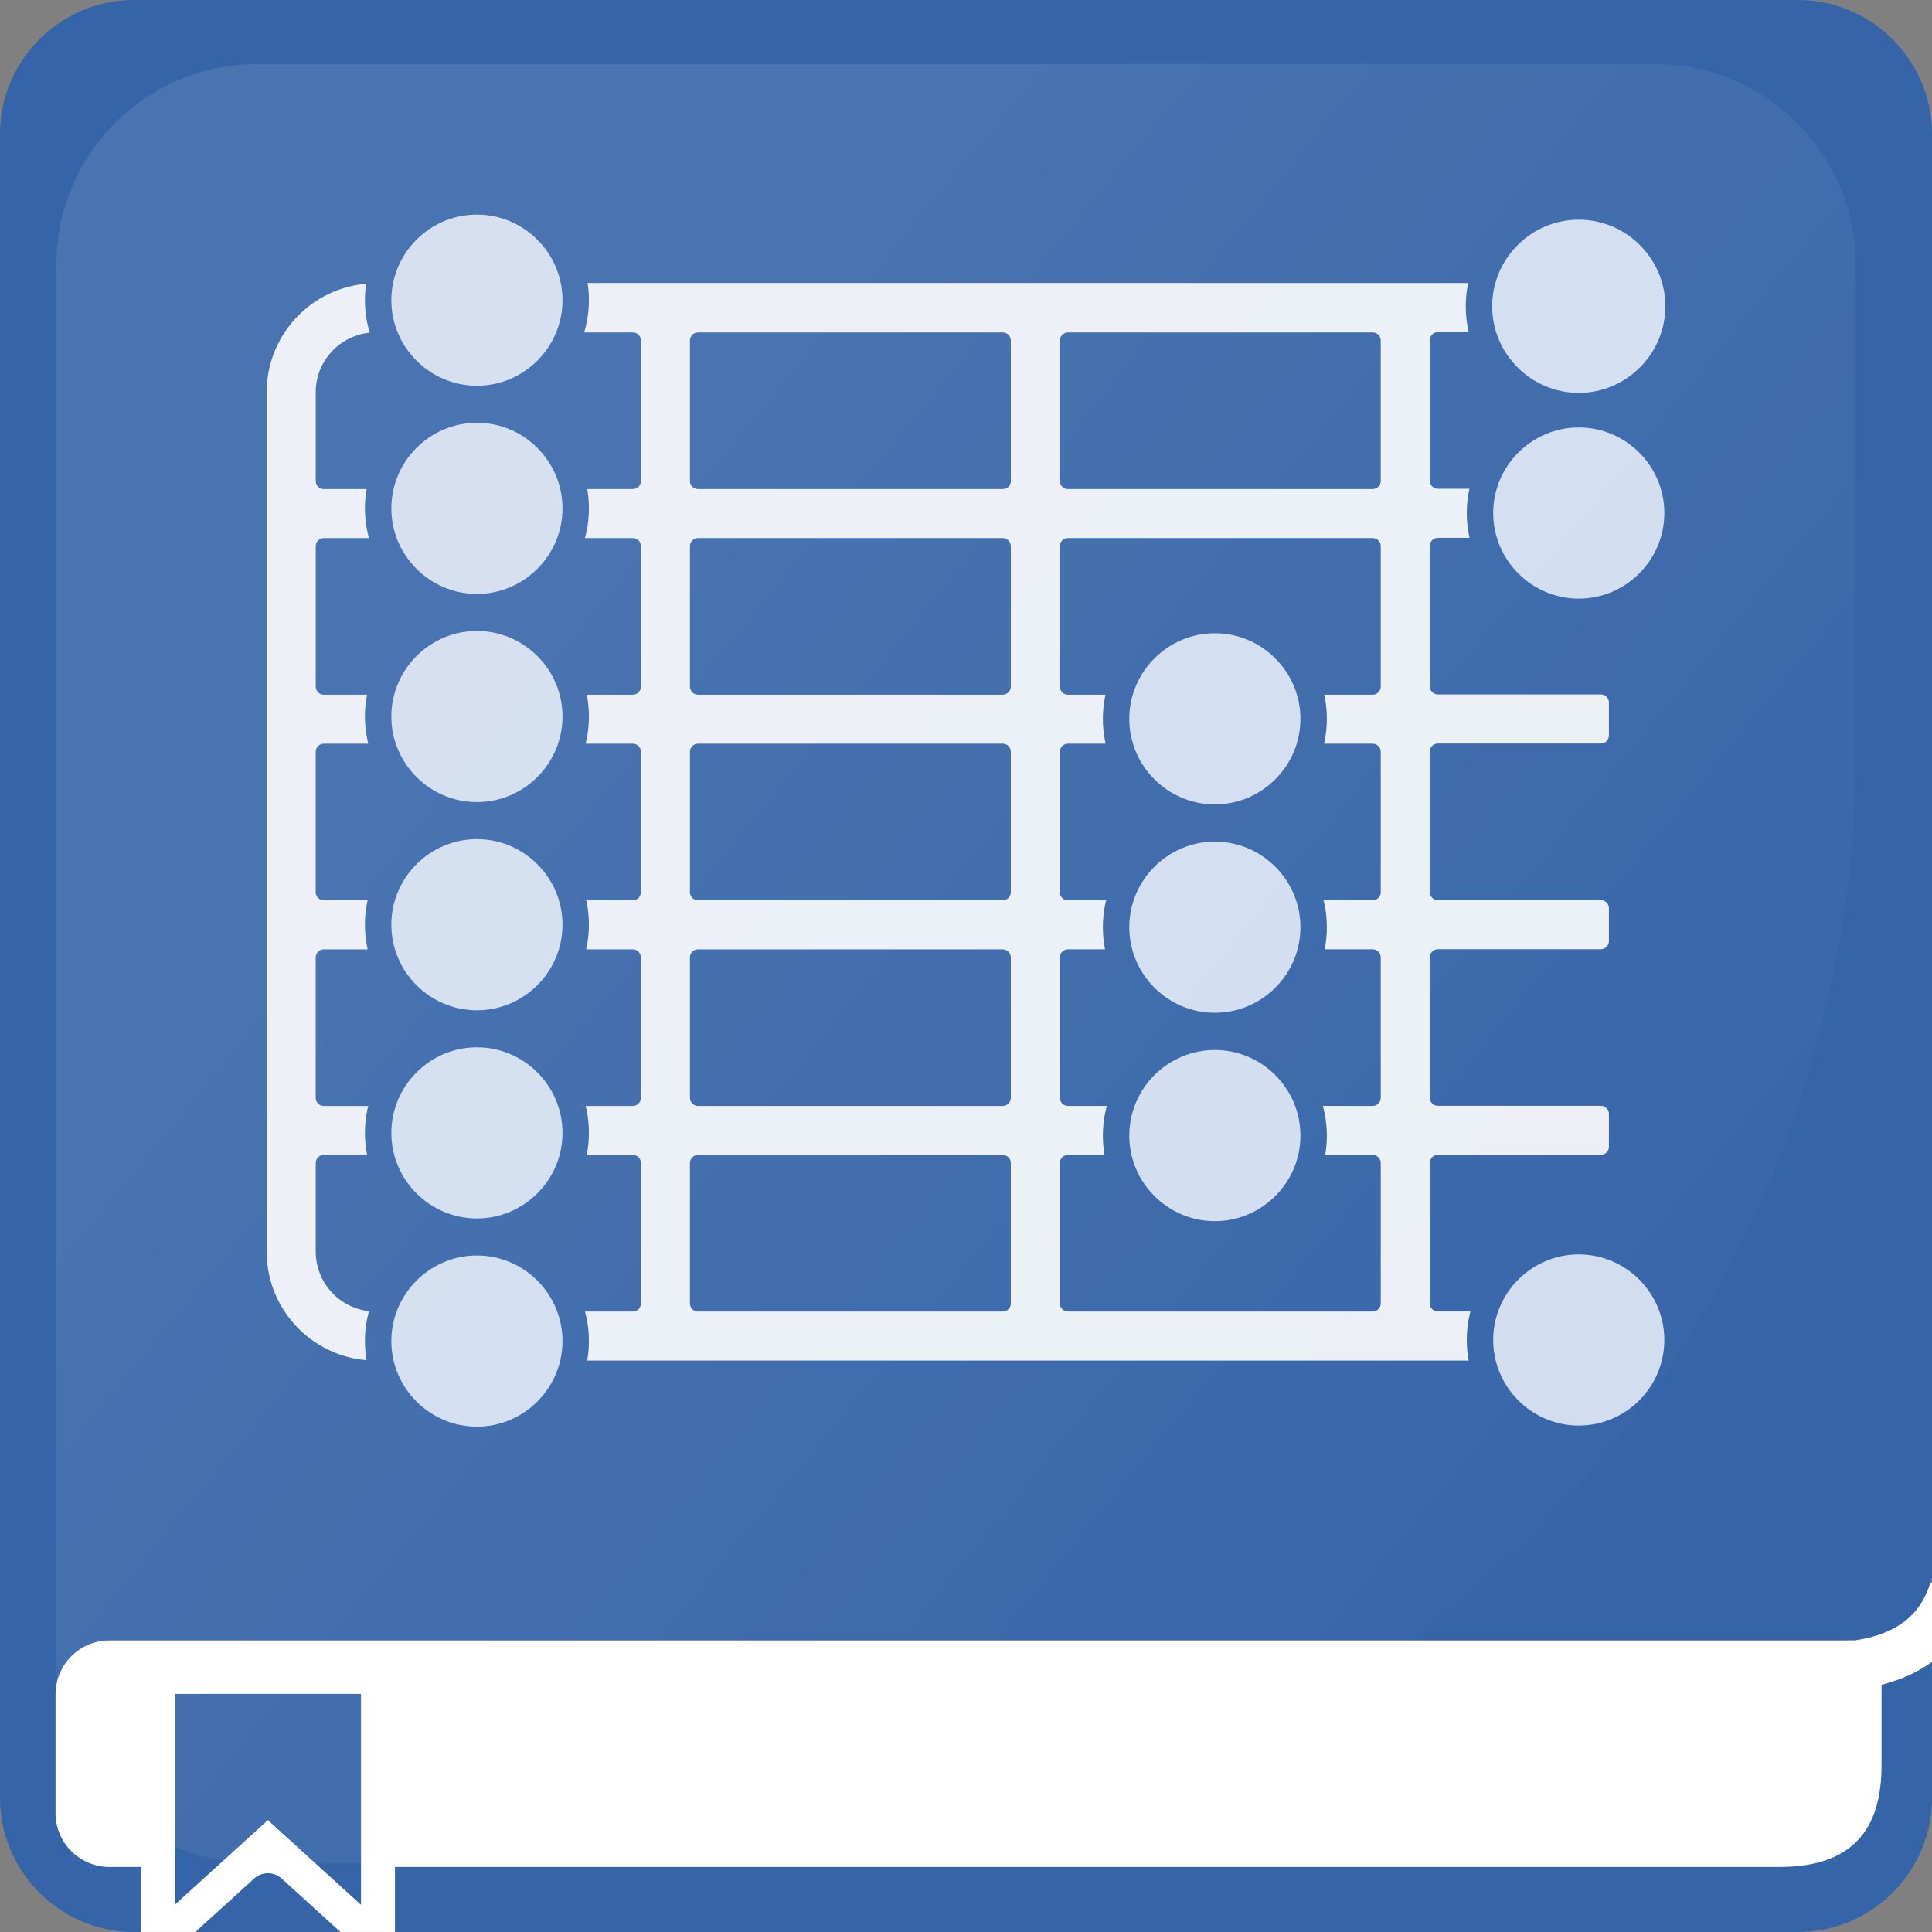 <?xml version="1.0" encoding="UTF-8"?>
<svg xmlns="http://www.w3.org/2000/svg" xmlns:xlink="http://www.w3.org/1999/xlink" viewBox="0 0 512 512">
  <rect x="0" y="0" width="512" height="512" fill="#808080" stroke="none"/>
  <defs>
    <style>
      .cls-1 {
        fill: url(#Dégradé_sans_nom_9);
      }

      .cls-2 {
        opacity: .9;
      }

      .cls-2, .cls-3 {
        fill: #fff;
      }

      .cls-4 {
        fill: #101111;
      }

      .cls-5 {
        fill: #3564a8;
      }

      .cls-6 {
        opacity: .1;
      }

      .cls-7 {
        fill: #d1ddf0;
      }
    </style>
    <linearGradient id="Dégradé_sans_nom_9" data-name="Dégradé sans nom 9" x1="110.64" y1="133.29" x2="470.04" y2="429" gradientUnits="userSpaceOnUse">
      <stop offset=".05" stop-color="#fff"/>
      <stop offset=".96" stop-color="#fff" stop-opacity="0"/>
    </linearGradient>
    <symbol id="Reflet_Tuile" data-name="Reflet Tuile" viewBox="0 0 476.86 476.86">
      <g class="cls-6">
        <path class="cls-1" d="M181.88,476.86H53.1C23.78,476.86,0,453.09,0,423.76V53.1C0,23.78,23.78,0,53.1,0h370.65c29.33,0,53.1,23.78,53.1,53.1v128.78c0,162.91-132.07,294.98-294.98,294.98Z"/>
      </g>
    </symbol>
  </defs>
  <g id="Fond">
    <path class="cls-3" d="M484.28,499.93H133.6l-13.86,12.06H35.3l-3.34-12.06h-3.18c-8.67,0-15.7-7.03-15.7-15.7v-64.77h499.12v52.56c0,15.41-12.5,27.91-27.91,27.91Z"/>
    <g>
      <path class="cls-4" d="M490.95,158.18c3.22,0,3.22-5,0-5s-3.22,5,0,5h0Z"/>
      <g>
        <path class="cls-5" d="M104.67,512h371.83c19.52,0,35.5-15.98,35.5-35.5v-36.09c-3.54,2.58-7.93,4.68-13.37,6.07v21.2c0,14.9-5.65,27.09-27.09,27.09H104.67v17.23Z"/>
        <path class="cls-5" d="M89.62,511.46l-14.99-13.63c-2.06-1.87-5.21-1.87-7.27,0l-15,13.63-.6.54h38.46l-.6-.54Z"/>
        <path class="cls-5" d="M28.97,434.73h460.44s.93-.05,2.19-.01c12.35-1.9,18.04-7.7,20.4-16.75V35.5c0-19.53-15.98-35.5-35.5-35.5H35.5C15.97,0,0,15.97,0,35.5v441c0,19.52,15.97,35.5,35.5,35.5h1.8v-17.23h-8.34c-7.83,0-14.24-6.41-14.24-14.24v-31.55c0-7.83,6.41-14.24,14.24-14.24Z"/>
      </g>
      <polygon class="cls-5" points="46.3 448.91 46.3 493.53 46.3 494.77 46.3 504.8 70.99 482.36 95.67 504.8 95.67 494.77 95.67 493.53 95.67 448.91 46.3 448.91"/>
      <g>
        <path class="cls-2" d="M99.56,75.09c-15.96,0-28.89,12.93-28.89,28.89v227.7c0,15.96,12.93,28.89,28.89,28.89h324.69c1.17,0,2.13-.95,2.13-2.13v-8.75c0-1.17-.95-2.13-2.13-2.13h-43.21c-1.17,0-2.13-.95-2.13-2.13v-37.24c0-1.17.95-2.13,2.13-2.13h43.21c1.17,0,2.13-.95,2.13-2.13v-8.75c0-1.17-.95-2.13-2.13-2.13h-43.21c-1.17,0-2.13-.95-2.13-2.13v-37.24c0-1.17.95-2.13,2.13-2.13h43.21c1.17,0,2.13-.95,2.13-2.13v-8.75c0-1.17-.95-2.13-2.13-2.13h-43.21c-1.17,0-2.13-.95-2.13-2.13v-37.24c0-1.17.95-2.13,2.13-2.13h43.21c1.17,0,2.13-.95,2.13-2.13v-8.75c0-1.17-.95-2.13-2.13-2.13h-43.21c-1.17,0-2.13-.95-2.13-2.13v-37.24c0-1.17.95-2.13,2.13-2.13h43.21c1.17,0,2.13-.95,2.13-2.13v-8.75c0-1.17-.95-2.13-2.13-2.13h-43.21c-1.17,0-2.13-.95-2.13-2.13v-37.24c0-1.17.95-2.13,2.13-2.13h43.21c1.17,0,2.13-.95,2.13-2.13v-8.75c0-1.17-.95-2.13-2.13-2.13h-2.35v-.02H99.56ZM182.84,345.45v-37.24c0-1.17.95-2.13,2.13-2.13h80.78c1.17,0,2.13.95,2.13,2.13v37.24c0,1.17-.95,2.13-2.13,2.13h-80.78c-1.17,0-2.13-.95-2.13-2.13ZM182.84,290.96v-37.24c0-1.17.95-2.13,2.13-2.13h80.78c1.17,0,2.13.95,2.13,2.13v37.24c0,1.17-.95,2.13-2.13,2.13h-80.78c-1.17,0-2.13-.95-2.13-2.13ZM169.84,199.22v37.24c0,1.17-.95,2.13-2.13,2.13h-81.92c-1.17,0-2.13-.95-2.13-2.13v-37.24c0-1.17.95-2.13,2.13-2.13h81.92c1.17,0,2.13.95,2.13,2.13ZM83.67,181.97v-37.24c0-1.17.95-2.13,2.13-2.13h81.92c1.17,0,2.13.95,2.13,2.13v37.24c0,1.17-.95,2.13-2.13,2.13h-81.92c-1.17,0-2.13-.95-2.13-2.13ZM169.84,253.72v37.24c0,1.17-.95,2.13-2.13,2.13h-81.92c-1.17,0-2.13-.95-2.13-2.13v-37.24c0-1.17.95-2.13,2.13-2.13h81.92c1.17,0,2.13.95,2.13,2.13ZM182.84,236.46v-37.24c0-1.17.95-2.13,2.13-2.13h80.78c1.17,0,2.13.95,2.13,2.13v37.24c0,1.17-.95,2.13-2.13,2.13h-80.78c-1.17,0-2.13-.95-2.13-2.13ZM182.84,181.97v-37.24c0-1.17.95-2.13,2.13-2.13h80.78c1.17,0,2.13.95,2.13,2.13v37.24c0,1.17-.95,2.13-2.13,2.13h-80.78c-1.17,0-2.13-.95-2.13-2.13ZM182.84,127.48v-37.24c0-1.17.95-2.13,2.13-2.13h80.78c1.17,0,2.13.95,2.13,2.13v37.24c0,1.17-.95,2.13-2.13,2.13h-80.78c-1.17,0-2.13-.95-2.13-2.13ZM99.56,88.09h0v.02h68.16c1.17,0,2.13.95,2.13,2.13v37.24c0,1.17-.95,2.13-2.13,2.13h-81.92c-1.17,0-2.13-.95-2.13-2.13v-23.5c0-8.78,7.11-15.89,15.89-15.89ZM99.56,347.57c-8.78,0-15.89-7.11-15.89-15.89v-23.48c0-1.17.95-2.13,2.13-2.13h81.92c1.17,0,2.13.95,2.13,2.13v37.24c0,1.17-.95,2.13-2.13,2.13h-68.16ZM363.78,347.57h-80.78c-1.17,0-2.13-.95-2.13-2.13v-37.24c0-1.17.95-2.13,2.13-2.13h80.78c1.17,0,2.13.95,2.13,2.13v37.24c0,1.17-.95,2.13-2.13,2.13ZM363.78,293.08h-80.78c-1.17,0-2.13-.95-2.13-2.13v-37.24c0-1.17.95-2.13,2.13-2.13h80.78c1.17,0,2.13.95,2.13,2.13v37.24c0,1.17-.95,2.13-2.13,2.13ZM363.78,238.59h-80.78c-1.17,0-2.13-.95-2.13-2.13v-37.24c0-1.17.95-2.13,2.13-2.13h80.78c1.17,0,2.13.95,2.13,2.13v37.24c0,1.17-.95,2.13-2.13,2.13ZM363.78,184.1h-80.78c-1.17,0-2.13-.95-2.13-2.13v-37.24c0-1.17.95-2.13,2.13-2.13h80.78c1.17,0,2.13.95,2.13,2.13v37.24c0,1.17-.95,2.13-2.13,2.13ZM363.78,129.61h-80.78c-1.17,0-2.13-.95-2.13-2.13v-37.24c0-1.17.95-2.13,2.13-2.13h80.78c1.17,0,2.13.95,2.13,2.13v37.24c0,1.17-.95,2.13-2.13,2.13Z"/>
        <g>
          <g>
            <path class="cls-7" d="M321.95,216.68c-14.43,0-26.18-11.74-26.18-26.18s11.74-26.18,26.18-26.18,26.18,11.74,26.18,26.18-11.74,26.18-26.18,26.18Z"/>
            <path class="cls-5" d="M321.95,167.82c12.47,0,22.68,10.2,22.68,22.68h0c0,12.47-10.2,22.68-22.68,22.68s-22.68-10.2-22.68-22.68h0c0-12.47,10.2-22.68,22.68-22.68M321.95,160.82c-16.36,0-29.68,13.31-29.68,29.68s13.31,29.68,29.68,29.68,29.68-13.31,29.68-29.68-13.31-29.68-29.68-29.68h0Z"/>
          </g>
          <g>
            <path class="cls-7" d="M321.95,271.9c-14.43,0-26.18-11.74-26.18-26.18s11.74-26.18,26.18-26.18,26.18,11.74,26.18,26.18-11.74,26.18-26.18,26.18Z"/>
            <path class="cls-5" d="M321.95,223.04c12.47,0,22.68,10.2,22.68,22.68s-10.2,22.68-22.68,22.68-22.68-10.2-22.68-22.68,10.2-22.68,22.68-22.68M321.95,216.04c-16.36,0-29.68,13.31-29.68,29.68s13.31,29.68,29.68,29.68,29.68-13.31,29.68-29.68-13.31-29.68-29.68-29.68h0Z"/>
          </g>
          <g>
            <path class="cls-7" d="M321.95,327.12c-14.43,0-26.18-11.74-26.18-26.18s11.74-26.18,26.18-26.18,26.18,11.74,26.18,26.18-11.74,26.18-26.18,26.18Z"/>
            <path class="cls-5" d="M321.95,278.26c12.47,0,22.68,10.2,22.68,22.68h0c0,12.47-10.2,22.68-22.68,22.68s-22.68-10.2-22.68-22.68h0c0-12.47,10.2-22.68,22.68-22.68M321.95,271.26c-16.36,0-29.68,13.31-29.68,29.68s13.31,29.68,29.68,29.68,29.68-13.31,29.68-29.68-13.31-29.68-29.68-29.68h0Z"/>
          </g>
          <g>
            <path class="cls-7" d="M418.39,381.28c-14.43,0-26.18-11.74-26.18-26.18s11.74-26.18,26.18-26.18,26.18,11.74,26.18,26.18-11.74,26.18-26.18,26.18Z"/>
            <path class="cls-5" d="M418.39,332.43c12.47,0,22.68,10.2,22.68,22.68h0c0,12.47-10.2,22.68-22.68,22.68h0c-12.47,0-22.68-10.2-22.68-22.68h0c0-12.47,10.2-22.68,22.68-22.68h0M418.39,325.43c-16.36,0-29.68,13.31-29.68,29.68s13.31,29.68,29.68,29.68,29.68-13.31,29.68-29.68-13.31-29.68-29.68-29.68h0Z"/>
          </g>
          <g>
            <path class="cls-7" d="M418.39,107.62c-14.58,0-26.45-11.86-26.45-26.45s11.86-26.45,26.45-26.45,26.45,11.86,26.45,26.45-11.86,26.45-26.45,26.45Z"/>
            <path class="cls-5" d="M418.39,58.22c12.62,0,22.95,10.33,22.95,22.95h0c0,12.62-10.33,22.95-22.95,22.95h0c-12.62,0-22.95-10.33-22.95-22.95h0c0-12.62,10.33-22.95,22.95-22.95h0M418.39,51.22c-16.51,0-29.95,13.43-29.95,29.95s13.43,29.95,29.95,29.95,29.95-13.43,29.95-29.95-13.43-29.95-29.95-29.95h0Z"/>
          </g>
          <g>
            <path class="cls-7" d="M418.39,162.13c-14.43,0-26.18-11.74-26.18-26.18s11.74-26.18,26.18-26.18,26.18,11.74,26.18,26.18-11.74,26.18-26.18,26.18Z"/>
            <path class="cls-5" d="M418.39,113.28c12.47,0,22.68,10.2,22.68,22.68s-10.2,22.68-22.68,22.68h0c-12.47,0-22.68-10.2-22.68-22.68s10.2-22.68,22.68-22.68h0M418.39,106.28c-16.36,0-29.68,13.31-29.68,29.68s13.31,29.68,29.68,29.68,29.68-13.31,29.68-29.68-13.31-29.68-29.68-29.68h0Z"/>
          </g>
          <g>
            <path class="cls-7" d="M126.39,216.07c-14.43,0-26.18-11.74-26.18-26.18s11.74-26.18,26.18-26.18,26.18,11.74,26.18,26.18-11.74,26.18-26.18,26.18Z"/>
            <path class="cls-5" d="M126.39,167.21c12.47,0,22.68,10.2,22.68,22.68s-10.2,22.68-22.68,22.68-22.68-10.2-22.68-22.68,10.2-22.68,22.68-22.68M126.39,160.21c-16.36,0-29.68,13.31-29.68,29.68s13.31,29.68,29.68,29.68,29.68-13.31,29.68-29.68-13.31-29.68-29.68-29.68h0Z"/>
          </g>
          <g>
            <path class="cls-7" d="M126.39,271.24c-14.43,0-26.18-11.74-26.18-26.18s11.74-26.18,26.18-26.18,26.18,11.74,26.18,26.18-11.74,26.18-26.18,26.18Z"/>
            <path class="cls-5" d="M126.39,222.38c12.47,0,22.68,10.2,22.68,22.68s-10.2,22.68-22.68,22.68-22.68-10.2-22.68-22.68,10.2-22.68,22.68-22.68M126.39,215.38c-16.36,0-29.68,13.31-29.68,29.68s13.31,29.68,29.68,29.68,29.68-13.31,29.68-29.68-13.31-29.68-29.68-29.68h0Z"/>
          </g>
          <g>
            <path class="cls-7" d="M126.39,326.41c-14.43,0-26.18-11.74-26.18-26.18s11.74-26.18,26.18-26.18,26.18,11.74,26.18,26.18-11.74,26.18-26.18,26.18Z"/>
            <path class="cls-5" d="M126.39,277.55c12.47,0,22.68,10.2,22.68,22.68h0c0,12.47-10.2,22.68-22.68,22.68s-22.68-10.2-22.68-22.68h0c0-12.47,10.2-22.68,22.68-22.68M126.39,270.55c-16.36,0-29.68,13.31-29.68,29.68s13.31,29.68,29.68,29.68,29.68-13.31,29.68-29.68-13.31-29.68-29.68-29.68h0Z"/>
          </g>
          <g>
            <path class="cls-7" d="M126.39,105.72c-14.43,0-26.18-11.74-26.18-26.18s11.74-26.18,26.18-26.18,26.18,11.74,26.18,26.18-11.74,26.18-26.18,26.18Z"/>
            <path class="cls-5" d="M126.39,56.87c12.47,0,22.68,10.2,22.68,22.68s-10.2,22.68-22.68,22.68-22.68-10.2-22.68-22.68,10.2-22.68,22.68-22.68M126.39,49.87c-16.36,0-29.68,13.31-29.68,29.68s13.31,29.68,29.68,29.68,29.68-13.31,29.68-29.68-13.31-29.68-29.68-29.68h0Z"/>
          </g>
          <g>
            <path class="cls-7" d="M126.39,160.89c-14.43,0-26.18-11.74-26.18-26.18s11.74-26.18,26.18-26.18,26.18,11.74,26.18,26.18-11.74,26.18-26.18,26.18Z"/>
            <path class="cls-5" d="M126.39,112.04c12.47,0,22.68,10.2,22.68,22.68h0c0,12.47-10.2,22.68-22.68,22.68s-22.68-10.2-22.68-22.68h0c0-12.47,10.2-22.68,22.68-22.68M126.39,105.04c-16.36,0-29.68,13.31-29.68,29.68s13.31,29.68,29.68,29.68,29.68-13.31,29.68-29.68-13.31-29.68-29.68-29.68h0Z"/>
          </g>
          <g>
            <path class="cls-7" d="M126.39,381.58c-14.43,0-26.18-11.74-26.18-26.18s11.74-26.18,26.18-26.18,26.18,11.74,26.18,26.18-11.74,26.18-26.18,26.18Z"/>
            <path class="cls-5" d="M126.39,332.72c12.47,0,22.68,10.2,22.68,22.68h0c0,12.47-10.2,22.68-22.68,22.68s-22.68-10.2-22.68-22.68h0c0-12.47,10.2-22.68,22.68-22.68M126.39,325.72c-16.36,0-29.68,13.31-29.68,29.68s13.31,29.68,29.68,29.68,29.68-13.31,29.68-29.68-13.31-29.68-29.68-29.68h0Z"/>
          </g>
        </g>
      </g>
    </g>
  </g>
  <g id="reflet">
    <use width="476.86" height="476.86" transform="translate(14.95 16.99)" xlink:href="#Reflet_Tuile"/>
  </g>
</svg>